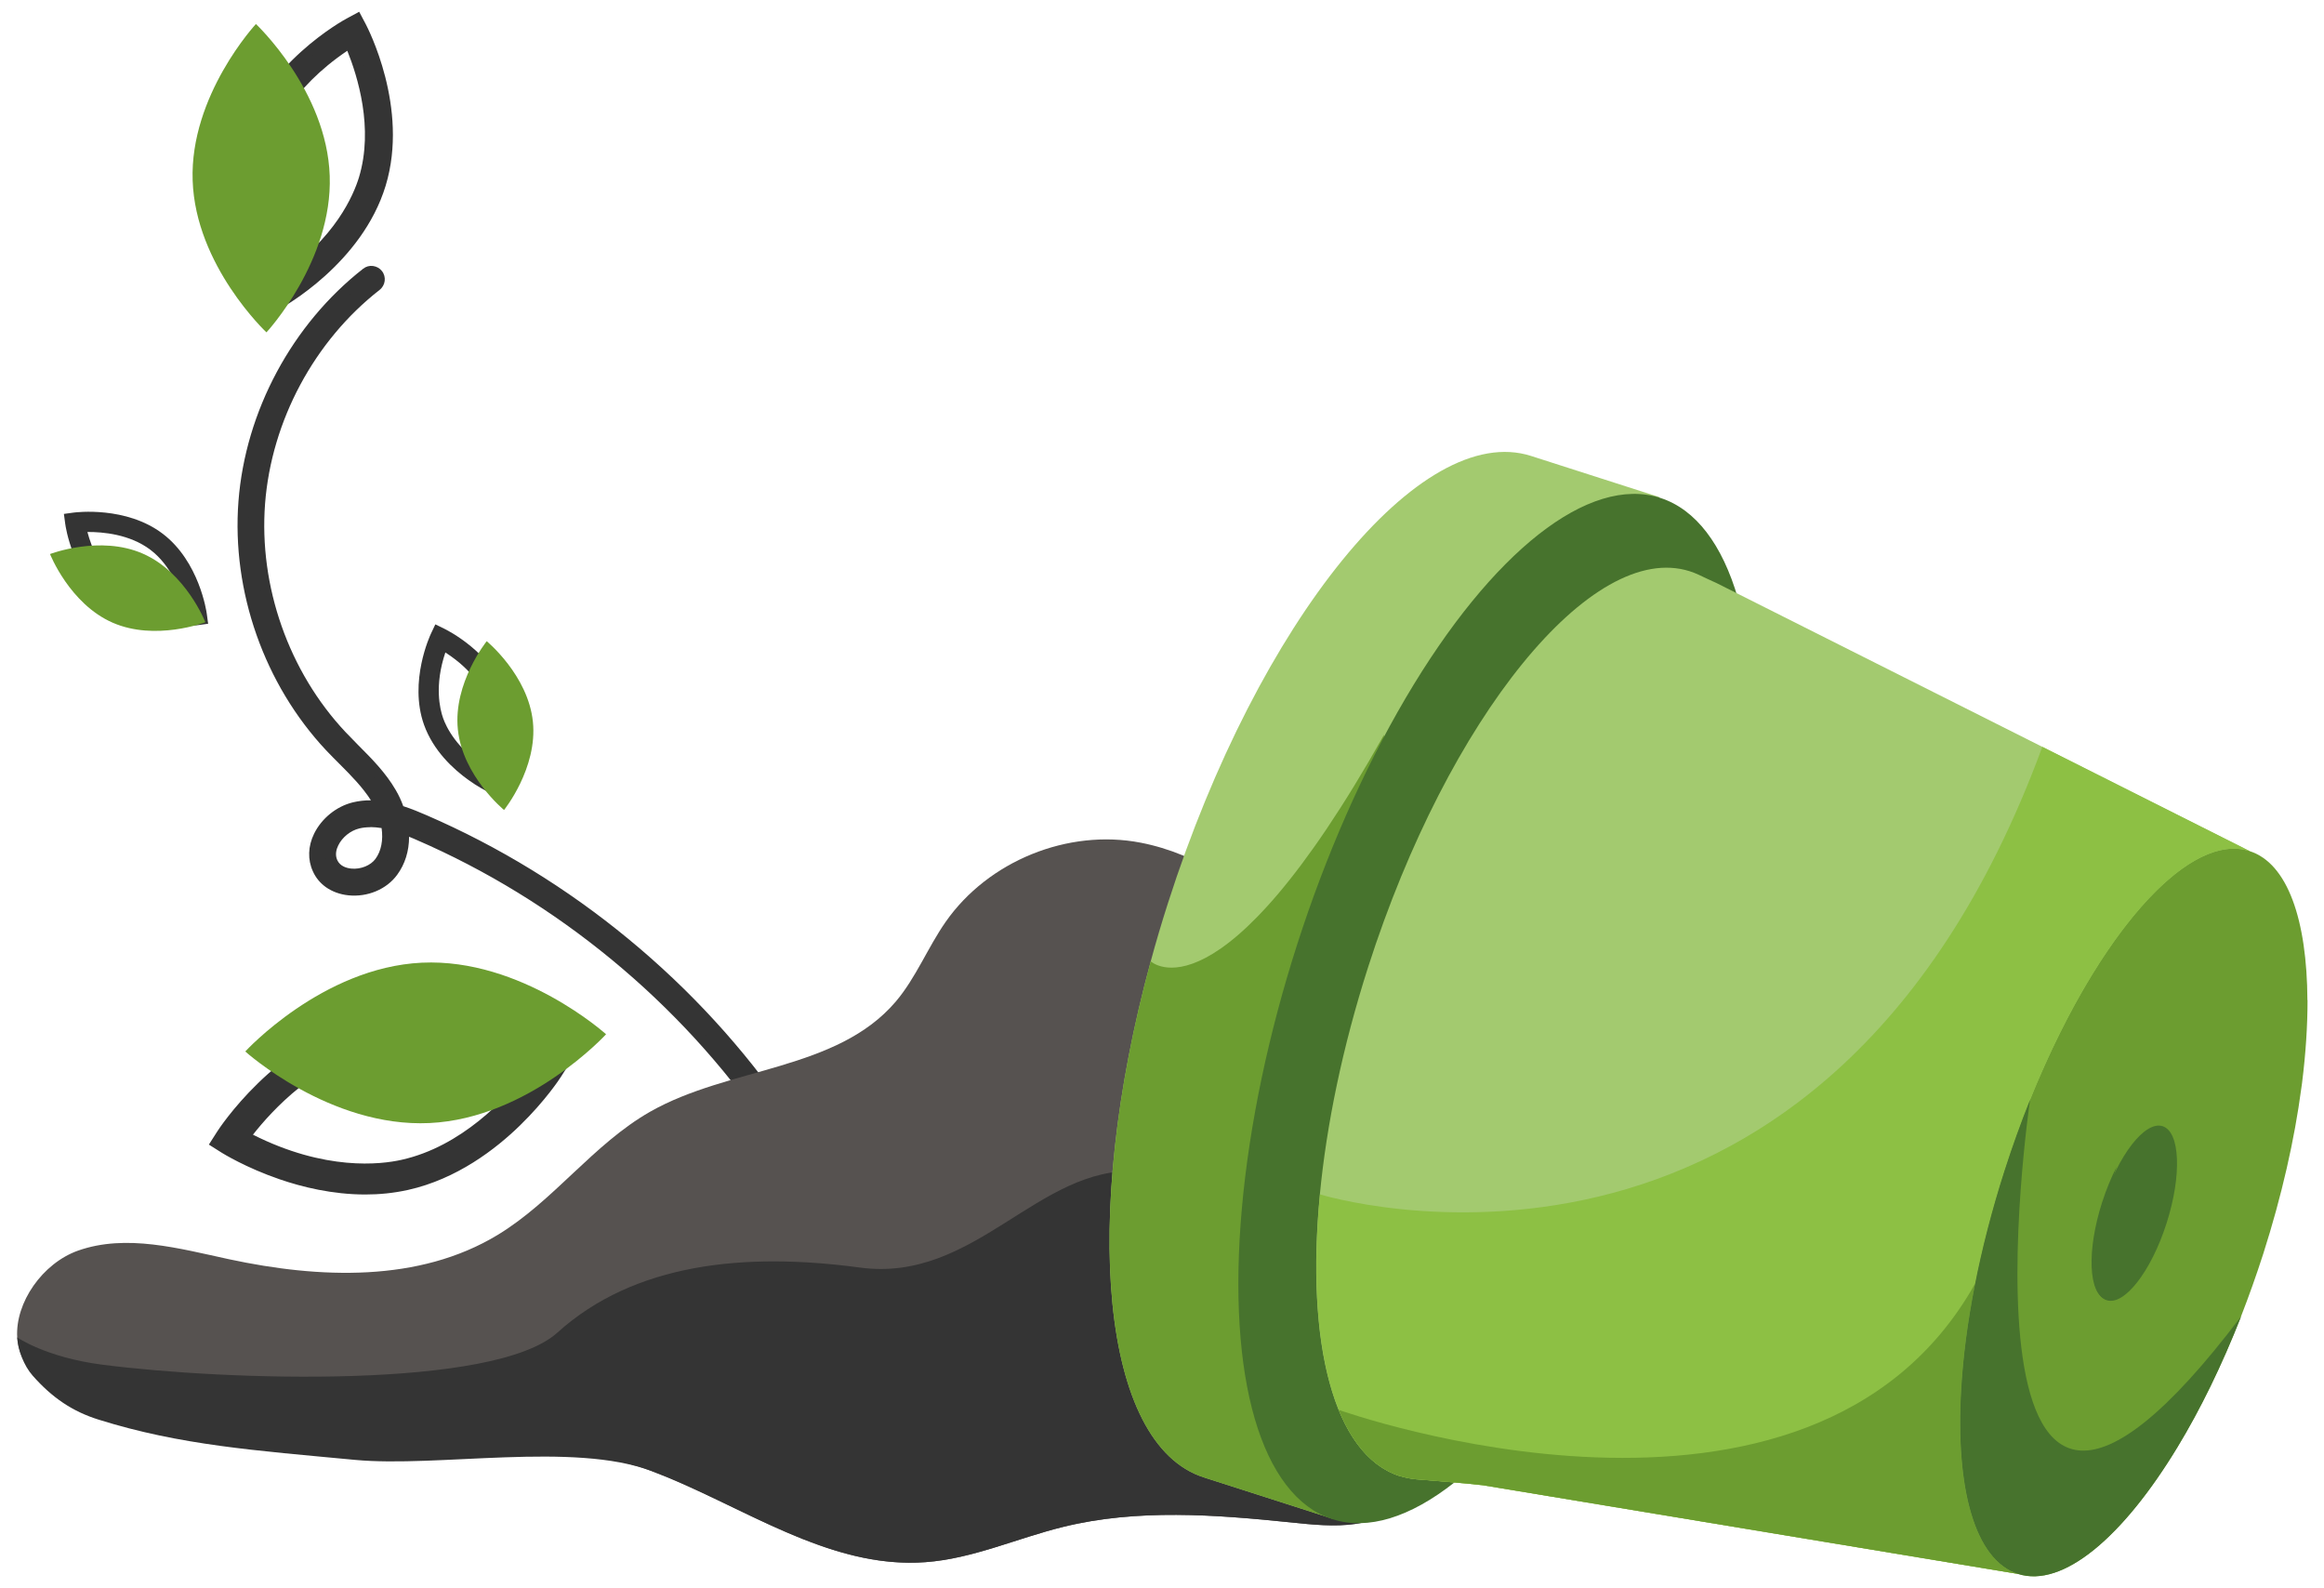 <?xml version="1.0" encoding="UTF-8"?>
<svg id="_ëÎÓÈ_1" data-name="ëÎÓÈ 1" xmlns="http://www.w3.org/2000/svg" version="1.1" viewBox="0 0 1877 1282">
  <defs>
    <style>
      .cls-1 {
        fill: #565250;
      }

      .cls-1, .cls-2, .cls-3, .cls-4, .cls-5, .cls-6 {
        stroke-width: 0px;
      }

      .cls-2 {
        fill: #47732d;
      }

      .cls-3 {
        fill: #6c9d30;
      }

      .cls-4 {
        fill: #8dc044;
      }

      .cls-7 {
        fill: none;
        stroke: #1d1d1b;
        stroke-miterlimit: 10;
        stroke-width: 10px;
      }

      .cls-5 {
        fill: #343434;
      }

      .cls-6 {
        fill: #a3ca6f;
      }
    </style>
  </defs>
  <g>
    <g>
      <path class="cls-5" d="M265.8,712.9c-3.9-2.8-7.1-6.6-9.1-11-3.8-8.2-3.4-17.7,1-26.7,5.5-11.3,16.4-20.1,28.5-23,7.1-1.7,14.2-1.8,21.1-1-.7-1.5-1.5-3-2.3-4.4-7-12.1-17-22.1-27.5-32.7-3.6-3.6-7.2-7.3-10.8-11-49.1-52.3-75.1-126.2-69.6-197.8,5.5-71.5,42.5-140.6,99.1-184.8,2.8-2.2,6.9-1.7,9.1,1.1,2.2,2.8,1.7,6.9-1.1,9.1-53.7,42-88.9,107.6-94.1,175.6-5.2,68,19.5,138.2,66.1,187.9,3.4,3.6,7,7.2,10.5,10.8,10.7,10.7,21.7,21.8,29.6,35.4,2.6,4.5,4.8,9.3,6.4,14.2,7.1,2.1,14,5,20.4,7.8,58,25.1,112.5,58.6,162,99.3,49.4,40.7,92.7,87.9,128.4,140,2,3,1.3,7-1.7,9-3,2-7,1.3-9-1.7-35.1-51.2-77.5-97.4-126-137.4-48.5-40-102-72.8-158.9-97.4-3.9-1.7-8-3.4-12.1-4.9,0,.9.2,1.7.2,2.6.7,12.2-2.2,23.3-8.6,32-7.6,10.4-21.5,16.3-35.4,14.9-6.2-.6-11.7-2.6-16.1-5.8ZM312,665.2c-7.6-1.6-15.4-2.1-22.8-.3-8.3,2-16.1,8.3-19.9,16-1.9,3.8-3.5,9.6-.8,15.6,3.3,7.2,10.6,8.9,14.7,9.3,9.3.9,18.8-2.9,23.7-9.6,6.4-8.8,7.3-20.2,5.1-31Z"/>
      <path class="cls-5" d="M628.1,916.1c-.7,0-1.3,0-2-.2-2.8-.5-5.3-2.1-6.9-4.5-34.9-50.8-77-96.8-125.2-136.5-48.2-39.7-101.3-72.3-157.9-96.8-1.7-.7-3.6-1.6-5.7-2.4,0,11.6-3.3,22.1-9.6,30.7-8.5,11.7-23.9,18.2-39.4,16.6-6.8-.7-13.1-3-18.2-6.6-4.6-3.3-8.2-7.6-10.5-12.8-4.3-9.4-4-20.2,1-30.4,6.1-12.4,18.1-22.1,31.4-25.3,4.7-1.1,9.5-1.7,14.5-1.6-6.7-10.5-15.7-19.7-25.3-29.3-3.6-3.6-7.3-7.3-10.9-11.1-49.9-53.2-76.4-128.3-70.8-201.1,5.6-72.7,43.3-142.9,100.7-187.8,2.3-1.8,5.1-2.6,8-2.2,2.9.4,5.4,1.8,7.2,4.1,3.7,4.7,2.8,11.5-1.9,15.2-52.8,41.2-87.3,105.7-92.5,172.5-5.1,66.8,19.1,135.8,65,184.6,3.4,3.6,6.9,7.2,10.4,10.7,10.9,10.9,22.1,22.2,30.2,36.2,2.4,4.1,4.4,8.4,6,12.9,6.8,2.2,13.3,4.9,18.8,7.3,58.4,25.3,113.3,58.9,163,99.9,49.8,41,93.2,88.4,129.2,140.9,1.6,2.4,2.2,5.3,1.7,8.1-.5,2.8-2.1,5.3-4.5,6.9-1.8,1.2-3.9,1.9-6.1,1.9ZM320.7,662.8l6.5,2.4c4.6,1.7,9,3.6,12.3,5,57.3,24.8,111.1,57.8,159.9,98.1,48.8,40.2,91.5,86.8,126.8,138.3.4.6,1.1.8,1.4.9.3,0,1,0,1.6-.3.6-.4.8-1.1.9-1.4,0-.3,0-1-.3-1.6-35.5-51.8-78.5-98.7-127.6-139.1-49.1-40.5-103.3-73.7-161-98.7-5.9-2.5-12.8-5.4-20-7.6l-2.2-.7-.7-2.1c-1.5-4.7-3.6-9.2-6-13.4-7.6-13.1-18.4-24-28.9-34.5-3.5-3.5-7.1-7.2-10.6-10.8-47.5-50.6-72.6-122-67.3-191.2,5.3-69.1,41.1-135.9,95.8-178.6.9-.7,1.1-2.1.4-3-.5-.6-1.1-.8-1.4-.8-.3,0-1,0-1.6.4-55.6,43.4-92,111.4-97.4,181.7-5.4,70.3,20.2,143,68.4,194.5,3.5,3.7,7.1,7.4,10.7,10.9,10.7,10.8,20.9,21,28.2,33.6.9,1.5,1.7,3.1,2.5,4.7l3.4,7.1-7.8-.9c-7-.8-13.4-.5-19.6.9-10.9,2.6-20.7,10.5-25.6,20.7-3.8,7.8-4.1,15.9-.9,23,1.7,3.8,4.3,6.9,7.7,9.3h0c3.9,2.8,8.7,4.5,14,5,12.4,1.3,24.8-3.9,31.5-13.1,5.8-7.9,8.5-18,7.8-29.2,0-.8-.1-1.6-.2-2.4l-.7-6.9ZM285.9,710.3c-1.1,0-2.1,0-3.2-.2-5-.5-14.1-2.7-18.2-11.8-3.4-7.5-1.4-14.6.9-19.3,4.3-8.9,13.3-16.1,22.8-18.3,7.4-1.8,15.5-1.7,24.7.3l2.8.6.6,2.8c2.7,13.3.6,25.5-5.9,34.4-5.2,7.1-14.7,11.5-24.4,11.5ZM299.2,668c-3.2,0-6.2.3-9,1-7.1,1.7-13.8,7.1-17,13.7-1.5,3-2.8,7.5-.8,11.9,2.3,4.9,7.4,6.4,11.2,6.8,7.7.8,15.8-2.5,19.7-7.9,4.6-6.3,6.3-15.1,4.9-24.8-3.2-.5-6.2-.8-9-.8Z"/>
    </g>
    <g>
      <path class="cls-5" d="M174.7,923l4.4-6.9c.5-.7,11.9-18.5,32.4-38.4,19-18.5,49.8-42.3,88.2-50.9,38.4-8.6,76.4-.1,101.5,8.5,27,9.3,44.9,20.4,45.6,20.9l6.9,4.3-4.4,6.9c-.5.7-11.9,18.5-32.4,38.4-19,18.5-49.8,42.3-88.2,50.9-38.4,8.6-76.4.1-101.5-8.5-27-9.3-44.9-20.4-45.6-20.9l-6.9-4.3ZM430.7,865.7c-19.4-10.3-73.8-35.1-127.5-23.1-53.8,12-92.3,57.6-105.5,75.2,19.4,10.3,73.8,35.1,127.5,23.1,53.8-12,92.3-57.6,105.5-75.2Z"/>
      <path class="cls-5" d="M295.1,964.6c-26.7,0-51.3-6.1-69.3-12.3-27.4-9.4-45.8-20.9-46.5-21.3l-10.6-6.7,6.7-10.5c.5-.8,12.2-18.9,33-39.1,19.4-18.9,50.8-43.2,90.3-52,39.4-8.8,78.2-.2,103.8,8.6,27.5,9.4,45.8,20.9,46.5,21.3l10.6,6.7-6.7,10.5c-.5.8-12.2,18.9-33,39.1-19.4,18.9-50.8,43.2-90.3,52-11.7,2.6-23.3,3.7-34.5,3.7ZM180.7,921.6l3.2,2c.7.5,18.2,11.4,44.7,20.5,24.6,8.4,61.7,16.7,99.1,8.3,37.5-8.4,67.5-31.7,86.1-49.8,20.1-19.6,31.3-36.9,31.7-37.6l2-3.2-3.2-2c-.7-.5-18.2-11.4-44.7-20.5-24.6-8.4-61.7-16.7-99.1-8.3-37.5,8.4-67.5,31.7-86.1,49.8-20.1,19.6-31.3,36.9-31.7,37.6l-2,3.2ZM295,948.4c-43.3,0-82.3-17.8-99.3-26.8l-4.5-2.4,3-4c14.2-19,53.2-64.5,108-76.8,54.7-12.2,109.4,12.3,130.4,23.5l4.5,2.4-3,4c-14.2,19-53.2,64.5-108,76.8-10.5,2.3-20.9,3.3-31.1,3.3ZM204.3,916.3c58.3,29.4,103.1,24.1,120,20.3,48.5-10.8,84.2-49.5,99.9-69.5-58.3-29.4-103.1-24.1-120-20.3-48.5,10.8-84.2,49.5-99.9,69.5Z"/>
    </g>
    <path class="cls-3" d="M340.7,777.4c80.5-3.8,148.8,57.8,148.8,57.8,0,0-62.2,67.9-142.6,71.7-80.5,3.8-148.8-57.8-148.8-57.8,0,0,62.2-67.9,142.6-71.7Z"/>
    <g>
      <path class="cls-5" d="M381,626.4c-11.6-8.3-27.3-22.6-34.4-42.7-11.7-33.3,4.8-68.7,5.5-70.2l1.6-3.5,3.4,1.7c1.5.7,36.6,18,48.3,51.3h0c11.7,33.3-4.8,68.7-5.5,70.2l-1.6,3.5-3.4-1.7c-.6-.3-6.4-3.1-13.9-8.5ZM357.5,520.5c-3.7,9.6-12.3,36.4-3.7,60.7,8.6,24.4,32,39.8,40.9,45,3.7-9.6,12.3-36.4,3.7-60.7-8.6-24.4-32-39.8-40.9-45Z"/>
      <path class="cls-5" d="M400.4,642.4l-7.4-3.6c-.7-.3-6.8-3.3-14.6-8.9h0c-12.3-8.8-28.5-23.7-36-44.8-12.3-34.9,5-72,5.7-73.5l3.5-7.4,7.4,3.6c1.6.8,38.2,18.8,50.5,53.7,12.3,34.9-5,72-5.7,73.5l-3.5,7.4ZM359.7,526.9c-9,26.7-4.4,45.7-1.9,52.8,2.5,7.2,10.8,24.8,34.6,40,9-26.7,4.4-45.7,1.9-52.8-2.5-7.2-10.8-24.8-34.6-40Z"/>
    </g>
    <path class="cls-3" d="M430.4,582.8c3.9,37.6-23.3,71.3-23.3,71.3,0,0-33.4-27.4-37.3-65-3.9-37.6,23.3-71.3,23.3-71.3,0,0,33.4,27.4,37.3,65Z"/>
    <g>
      <path class="cls-5" d="M217.6,249l-3.3-6.2c-1.4-2.7-34.3-65.8-15.8-127.1,18.6-61.4,81-95.7,83.6-97.1l6.1-3.3,3.3,6.2c1.4,2.7,34.3,65.8,15.8,127.1h0c-18.6,61.4-81,95.7-83.6,97.1l-6.1,3.3ZM282.5,34.6c-15.8,10.1-57.1,40.1-70.7,85.1-13.6,45,4.1,92.8,11.6,110,15.8-10.1,57.1-40.1,70.7-85.1h0c13.6-45.1-4.1-92.8-11.6-110Z"/>
      <path class="cls-5" d="M215.8,254.9l-5.3-10c-1.4-2.7-35.2-67.4-16.1-130.4,19.1-63.1,83-98.2,85.7-99.6l10-5.4,5.3,10c1.4,2.7,35.2,67.4,16.1,130.4-19.1,63-83,98.2-85.7,99.6l-10,5.4ZM286.5,21.2l-2.3,1.2c-2.6,1.4-63.5,34.8-81.5,94.5-18.1,59.7,14.1,121.3,15.5,123.9l1.2,2.3,2.3-1.2c2.6-1.4,63.5-34.9,81.5-94.5,18.1-59.7-14.1-121.3-15.5-123.9l-1.2-2.3ZM221.5,236.1l-2-4.6c-8.2-18.7-25.7-67-11.8-113,13.9-46,55.3-76.5,72.5-87.5l4.3-2.7,2,4.6c8.2,18.6,25.8,66.9,11.8,113-13.9,46-55.3,76.5-72.5,87.5l-4.3,2.7ZM280.5,41c-45.7,30.8-60.3,65.9-64.6,79.9-4.2,14-11.5,51.4,9.4,102.3,45.7-30.8,60.3-65.9,64.6-79.9,12.1-39.9-1.2-82-9.4-102.3Z"/>
    </g>
    <path class="cls-3" d="M266.3,142c2.4,68.8-51.1,126.4-51.1,126.4,0,0-57.3-53.8-59.6-122.6-2.4-68.8,51.1-126.4,51.1-126.4,0,0,57.3,53.8,59.6,122.6Z"/>
    <g>
      <path class="cls-5" d="M92.5,485.5c-.5-.4-1.1-.8-1.6-1.2h0c-28.1-21.3-33.8-60.1-34-61.7l-.5-3.8,3.8-.5c1.6-.2,40.5-5.1,68.5,16.3,28.1,21.3,33.8,60.1,34,61.7l.5,3.8-3.8.5c-1.6.2-39,4.9-66.9-15.1ZM95.5,478.2c20.6,15.7,48.6,15.7,58.9,15.1-2.2-10.1-9.7-37.1-30.3-52.8-20.6-15.6-48.6-15.7-58.9-15.1,2.2,10.1,9.7,37.1,30.3,52.8h0Z"/>
      <path class="cls-5" d="M148,505.5c-14.2,0-38.3-2.4-58-16.5h0c-.6-.4-1.2-.8-1.7-1.3-29.5-22.4-35.4-62.8-35.6-64.6l-1.1-8.1,8.1-1.1c1.7-.2,42.2-5.3,71.7,17.1,29.5,22.4,35.4,62.9,35.6,64.6l1.1,8.1-8.1,1.1c-.5,0-5.1.6-12,.6ZM98.1,474.8c16.6,12.6,38.5,14.5,50.9,14.4-3.2-12-10.9-32.6-27.5-45.2-16.6-12.6-38.5-14.5-50.9-14.4,3.2,12,10.9,32.5,27.5,45.2h0Z"/>
    </g>
    <path class="cls-3" d="M90.9,502.8c34.6,15.2,75-.3,75-.3,0,0-15.8-40.2-50.5-55.4-34.6-15.2-75,.3-75,.3,0,0,15.8,40.2,50.5,55.4Z"/>
  </g>
  <g>
    <path class="cls-1" d="M1094.9,1230.6c-17.3,2.5-34.9.6-52.3-1.2-61.3-6.3-124-11.1-183.8,3.6-37.3,9.1-73,25.7-111.3,28.5-78.4,5.8-147.8-45.8-221.3-73.6-63-23.8-144.9-10.2-212-16.5-80.5-7.6-146.9-35.2-227.4-42.8-22-2.1-46.1-5.1-61.3-21.3-7.4-7.9-11-17.4-11.6-27.3-1.7-28.1,20.4-59.9,49.2-70.1,39-13.7,81.6-1.7,122,7,72.7,15.6,153.3,18.9,216.9-19.7,45.2-27.4,77.1-73.2,123-99.4,63.7-36.3,150.8-33.1,198.4-88.9,16.4-19.3,25.8-43.6,40.4-64.5,34.3-49.1,98.7-75.3,157.5-63.9,92.8,18,162.6,112,200.4,198.7l-18.3-33.2c35.6,67.4,82.2,131.6,94.3,206.9,1,6.3,1.7,12.7,2,19.1,3.3,70.8-35.5,148.5-104.7,158.5Z"/>
    <path class="cls-5" d="M1146.7,1206.9c-14.6,12.3-32,20.8-51.8,23.7-17.3,2.5-34.9.6-52.3-1.2-61.3-6.3-124-11.1-183.8,3.6-37.3,9.1-73,25.7-111.3,28.5-68.8,5.1-130.6-34-194.4-62.5-8.9-4-17.9-7.7-26.9-11.1-63-23.8-172.6-2.7-239.6-9-80.5-7.6-140.9-11.8-207-32.5-21.1-6.6-37.5-17.7-53.2-35.5-7.2-8.1-11.9-20.9-12.5-30.9h0s23,16.1,68.4,22c100.8,13,317.1,20,367.8-25.8,62.4-56.3,151.4-65.1,244.4-52.6,93,12.6,143.7-82.2,224.3-77.8,48.3,2.6,164.4,76.6,280.8,126.3,2.4,50.5-16.7,104.4-52.8,134.8Z"/>
  </g>
  <g>
    <path class="cls-6" d="M972.1,1193l103.8,33.3,31.2-97.2c4-4.3,8-8.9,12-13.6,55.1-65.2,108.4-165.4,146.2-283.3,40.5-126.4,54.6-246.6,43.9-333.5l31.2-97.2-103.8-33.3c-88.9-28.5-220.2,133-293.2,360.8-5.1,15.9-9.8,31.7-14,47.3h0c-56.8,208.6-39.9,390.2,42.8,416.7Z"/>
    <path class="cls-3" d="M972.1,1193l103.8,33.3,31.2-97.2c4-4.3,8-8.9,12-13.6l-1.3-522.1c-132.4,236-188.4,182.9-188.4,182.9h0c-56.8,208.6-39.9,390.2,42.8,416.7Z"/>
    <ellipse class="cls-2" cx="1208.1" cy="813.9" rx="433.1" ry="169" transform="translate(64.3 1715.9) rotate(-72.2)"/>
    <path class="cls-6" d="M1130.5,1191.9c4.4,1.4,8.9,2.3,13.5,2.7,17.9,1.5,35.9,2.8,53.8,4.8l432.1,71.6,187.1-583.7-167.5-84.2-263.2-132.3c-4.8-2.1-9.5-4.4-14.2-6.6-2.4-1.1-4.8-2.1-7.4-2.9-78.8-25.2-195,117.9-259.7,319.6-20.7,64.6-33.6,127.3-39,183.6-11.5,119.7,10.9,210.3,64.5,227.5Z"/>
    <path class="cls-7" d="M1824.3,664.6"/>
    <path class="cls-3" d="M1863.7,807.6c0,20.5-1.4,42.9-4.4,66.7,0,.3,0,.6-.1.8-.1,1.2-.3,2.3-.5,3.5-5.5,41.5-15.8,87.1-30.8,134-5.6,17.4-11.6,34.2-17.9,50.4-15.5,39.5-33,75.3-51.4,105.6-43.9,72.5-92.5,114-128.8,102.4-35-11.2-50.6-69.3-45.9-149.2h0c3-51.8,14.6-112.8,34.9-176.2,6.4-19.9,13.3-39.1,20.7-57.5,3.2-8,6.5-15.8,9.9-23.4,0,0,0,0,0,0,51.6-117.1,120-192.7,167.5-177.4,30.7,9.8,46.4,55.5,46.7,120.4Z"/>
    <ellipse class="cls-2" cx="1723.5" cy="979.1" rx="73.8" ry="27" transform="translate(265 2321.4) rotate(-72.2)"/>
    <path class="cls-4" d="M1130.5,1191.9c4.4,1.4,8.9,2.3,13.5,2.7,17.9,1.5,35.9,2.8,53.8,4.8l432.1,71.6c-46.6-14.9-58.8-112.7-34.6-234.6,5.8-29.1,13.6-59.6,23.6-90.7,51.7-161.2,140.4-276.9,198.1-258.4l-167.5-84.2h0c-179.2,486.9-583.4,361.4-583.4,361.4h0c-6.9,71.5-1.6,132.7,15.1,174,11.3,27.8,27.8,46.6,49.3,53.5Z"/>
    <path class="cls-3" d="M1130.5,1191.9c4.4,1.4,8.9,2.3,13.5,2.7,17.9,1.5,35.9,2.8,53.8,4.8l432.1,71.6c-46.6-14.9-58.8-112.7-34.6-234.6-133.2,237.7-511.8,102.9-514.1,102.1,11.3,27.8,27.8,46.6,49.3,53.5Z"/>
    <path class="cls-2" d="M1810.1,1063c-15.5,39.5-33,75.3-51.4,105.6-43.9,72.5-92.5,114-128.8,102.4-35-11.2-50.6-69.3-45.9-149.2h0c3-51.8,14.6-112.8,34.9-176.2,6.4-19.9,13.3-39.1,20.7-57.5,0,0-72.8,496.6,170.5,174.9Z"/>
    <path class="cls-2" d="M1748.3,989.8c-12.6,37.5-33.5,64-47.4,59.6-14.2-4.5-15.6-39.7-3.1-78.5,3.4-10.6,7.5-20.4,11.9-29-.3.8-.5,1.6-.8,2.4-12.4,38.8-12.9,78.9,1.3,83.5,10.3,3.3,26.4-15.4,38.1-38Z"/>
  </g>
</svg>